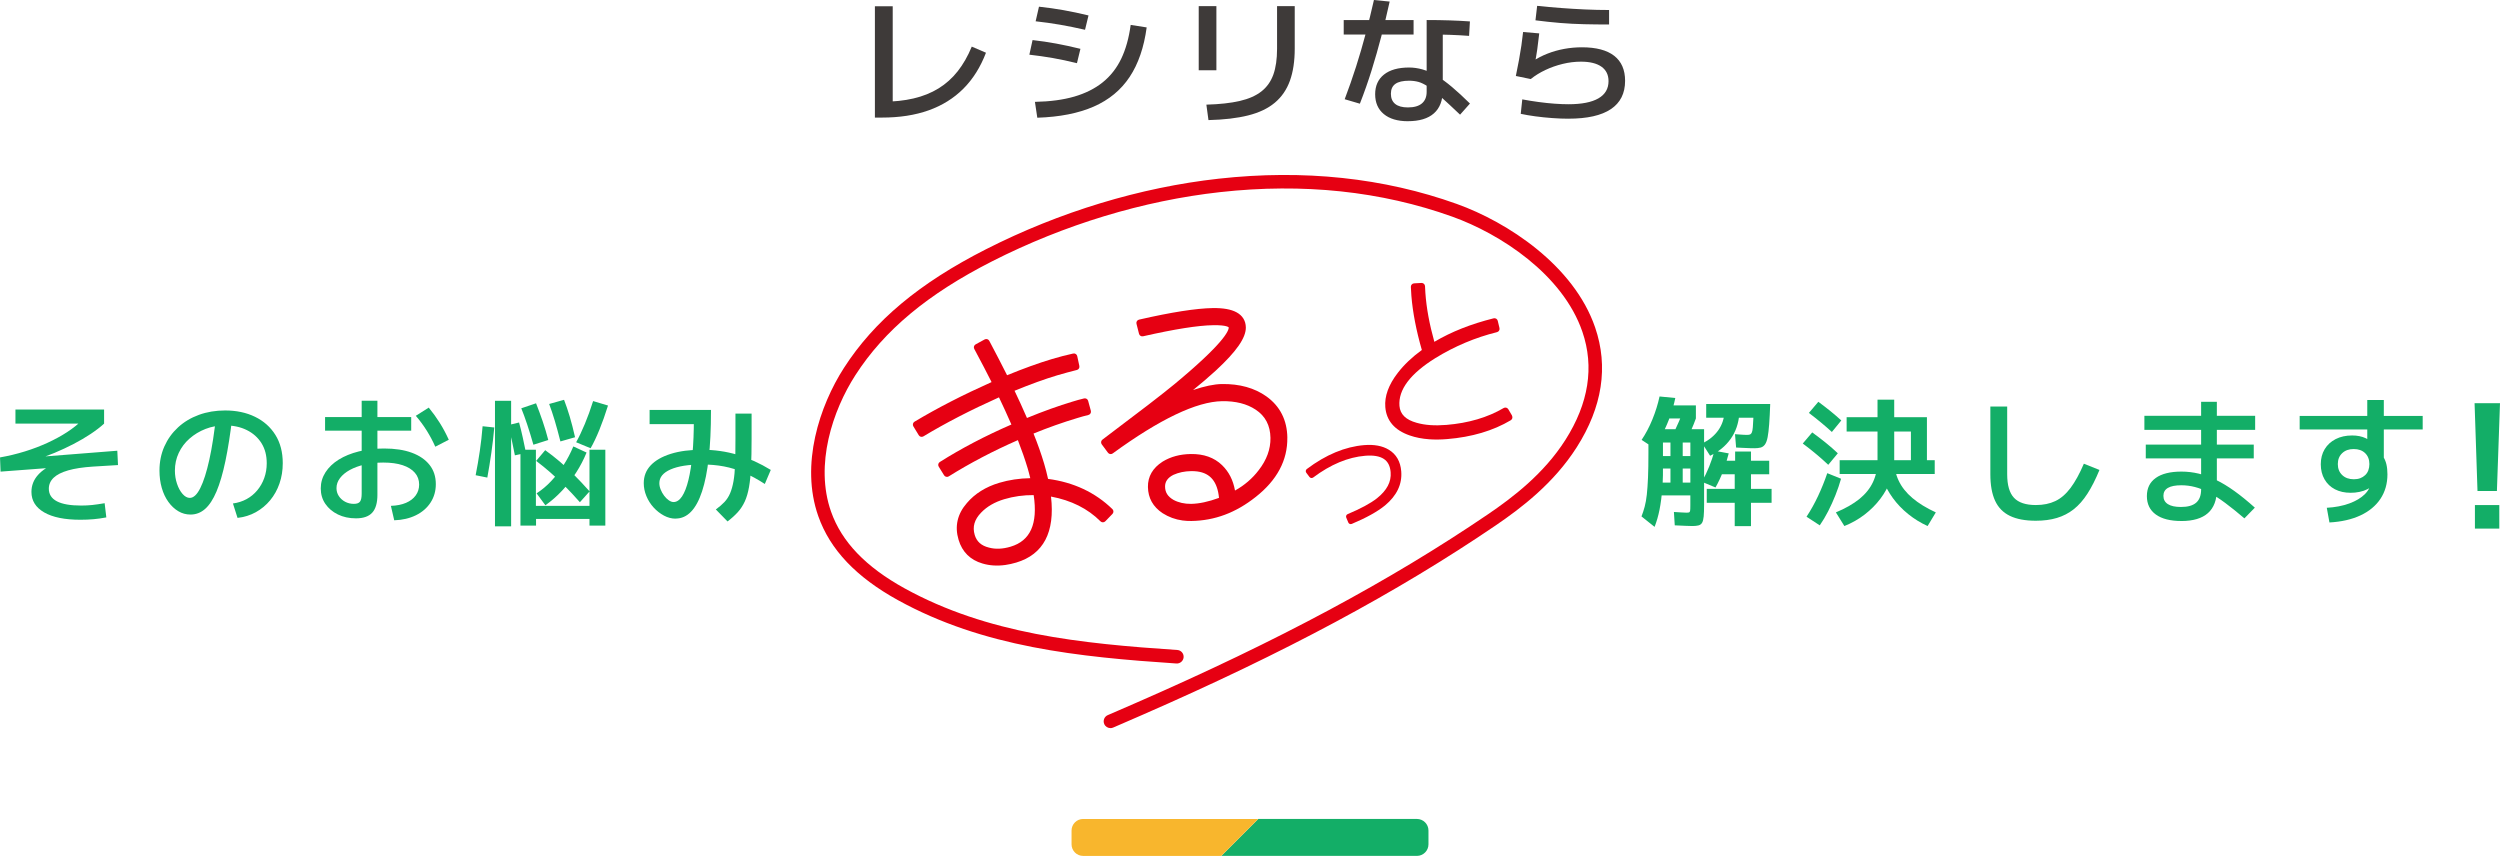 <?xml version="1.0" encoding="UTF-8"?>
<svg id="_レイヤー_2" data-name="レイヤー 2" xmlns="http://www.w3.org/2000/svg" viewBox="0 0 1221.97 418.36">
  <defs>
    <style>
      .cls-1 {
        fill: #f8b62d;
      }

      .cls-1, .cls-2, .cls-3, .cls-4 {
        stroke-width: 0px;
      }

      .cls-2 {
        fill: #3e3a39;
      }

      .cls-3 {
        fill: #13ae67;
      }

      .cls-4 {
        fill: #e60012;
      }
    </style>
  </defs>
  <g id="_レイヤー_1-2" data-name="レイヤー 1">
    <g>
      <path class="cls-3" d="m692.56,400.3h-77.54l-18.05,18.05h95.6c3.11,0,5.65-2.54,5.65-5.65v-6.76c0-3.11-2.54-5.65-5.65-5.65Z"/>
      <path class="cls-1" d="m529.41,400.3c-3.11,0-5.65,2.54-5.65,5.65v6.76c0,3.11,2.54,5.65,5.65,5.65h67.54l18.05-18.05h-85.6Z"/>
    </g>
    <g>
      <path class="cls-2" d="m427.64,57.47V3.06h8.71v52.51l-5.03-5.85c5.58,0,10.64-.53,15.2-1.6,4.56-1.06,8.63-2.7,12.21-4.9,3.58-2.2,6.71-5,9.39-8.4,2.67-3.4,4.97-7.41,6.87-12.04l6.94,2.99c-2.68,7.03-6.36,12.89-11.05,17.58-4.69,4.69-10.35,8.22-16.97,10.58-6.62,2.36-14.21,3.54-22.79,3.54h-3.47Z"/>
      <path class="cls-2" d="m526.4,30.88c-4.22-1.04-8.16-1.88-11.83-2.52-3.67-.63-7.48-1.18-11.43-1.63l1.56-7.14c3.99.45,7.82,1.02,11.5,1.7s7.64,1.54,11.9,2.58l-1.7,7.01Zm-20.54,18.91c7.39-.14,13.81-1,19.25-2.58,5.44-1.59,10.07-3.91,13.88-6.97,3.81-3.06,6.82-6.9,9.05-11.53,2.22-4.62,3.76-10.13,4.62-16.53l7.82,1.22c-1.32,9.75-4.09,17.82-8.33,24.21-4.24,6.39-10.09,11.22-17.55,14.49-7.46,3.27-16.65,5.08-27.58,5.44l-1.16-7.75Zm24.49-35.23c-4.35-1-8.43-1.82-12.24-2.48-3.81-.66-7.78-1.21-11.9-1.67l1.63-7.14c4.17.45,8.17,1.02,12,1.7,3.83.68,7.9,1.54,12.21,2.58l-1.7,7.01Z"/>
      <path class="cls-2" d="m585.92,34.35V2.99h8.64v31.36h-8.64Zm3.74,16.8c6.48-.18,11.92-.78,16.32-1.8,4.4-1.02,7.93-2.58,10.61-4.69,2.67-2.11,4.61-4.85,5.82-8.23,1.2-3.38,1.8-7.56,1.8-12.55V2.99h8.64v20.75c0,6.12-.78,11.36-2.35,15.71-1.56,4.35-4.03,7.94-7.38,10.75-3.36,2.81-7.71,4.89-13.06,6.22-5.35,1.34-11.81,2.1-19.38,2.28l-1.02-7.55Z"/>
      <path class="cls-2" d="m656.79,16.87v-7.07h34.15v7.07h-34.15Zm.48,31.63c2.04-5.4,3.9-10.72,5.58-15.98,1.68-5.26,3.23-10.59,4.66-15.98,1.43-5.4,2.78-10.9,4.05-16.53l7.69.75c-1.27,5.76-2.63,11.43-4.08,17-1.45,5.58-3.03,11.1-4.73,16.56-1.7,5.46-3.62,10.92-5.75,16.36l-7.41-2.18Zm30.88,10.75c-5.03,0-8.96-1.17-11.77-3.5-2.81-2.33-4.22-5.57-4.22-9.69s1.44-7.33,4.32-9.62c2.88-2.29,6.97-3.44,12.28-3.44,2.18,0,4.38.32,6.6.95,2.22.64,4.51,1.67,6.87,3.09,2.36,1.43,4.86,3.27,7.52,5.51s5.57,4.93,8.74,8.06l-4.83,5.44c-3.72-3.54-6.8-6.4-9.25-8.6-2.45-2.2-4.56-3.89-6.33-5.07-1.77-1.18-3.36-1.96-4.76-2.35-1.41-.38-2.92-.58-4.56-.58-3.04,0-5.28.52-6.73,1.56-1.45,1.04-2.18,2.65-2.18,4.83s.7,3.83,2.11,4.97c1.41,1.13,3.47,1.7,6.19,1.7,3.04,0,5.33-.66,6.87-1.97,1.54-1.31,2.31-3.2,2.31-5.65V9.79c3.99,0,7.7.06,11.12.17,3.42.11,6.77.28,10.03.51l-.41,7.07c-2.95-.23-6.02-.4-9.22-.51-3.2-.11-6.59-.17-10.17-.17l6.53-5.1v32.38c0,4.94-1.44,8.7-4.32,11.26-2.88,2.56-7.13,3.84-12.75,3.84Z"/>
      <path class="cls-2" d="m766.64,58.02c-2.45,0-5.09-.1-7.92-.31-2.83-.2-5.59-.49-8.26-.85-2.68-.36-5.06-.77-7.14-1.22l.75-7.07c2.63.5,5.29.93,7.99,1.29,2.7.36,5.29.64,7.79.82,2.49.18,4.76.27,6.8.27,6.44,0,11.31-.95,14.62-2.86,3.31-1.9,4.96-4.72,4.96-8.43,0-3.08-1.16-5.44-3.47-7.07s-5.65-2.45-10-2.45c-2.95,0-5.92.36-8.91,1.09-2.99.73-5.83,1.72-8.5,2.99-2.68,1.27-5.06,2.74-7.14,4.42l-7.28-1.5c.59-2.86,1.11-5.51,1.56-7.96s.84-4.78,1.16-7.01c.32-2.22.59-4.4.82-6.53l7.89.68c-.27,2.49-.59,5.07-.95,7.72s-.84,5.29-1.43,7.92l-1.09-1.84c2.4-1.59,4.91-2.89,7.52-3.91,2.61-1.02,5.33-1.79,8.16-2.31,2.83-.52,5.72-.78,8.67-.78,6.94,0,12.19,1.38,15.75,4.15,3.56,2.77,5.34,6.85,5.34,12.24,0,6.12-2.32,10.74-6.97,13.84-4.65,3.11-11.55,4.66-20.71,4.66Zm19.86-46.05c-4.26,0-8.34-.04-12.24-.14-3.9-.09-7.79-.29-11.67-.61-3.88-.32-7.9-.75-12.07-1.29l.82-7.07c3.9.41,7.8.76,11.7,1.05,3.9.3,7.81.53,11.73.71,3.92.18,7.83.27,11.73.27v7.07Z"/>
    </g>
    <g>
      <g>
        <path class="cls-4" d="m543.73,248.85c-8.39-8.16-18.96-13.12-31.45-14.77-.59-2.66-1.24-5.19-1.94-7.53-1.44-4.79-3.13-9.59-5.17-14.63,7.09-2.9,14.29-5.45,21.41-7.59,1.82-.55,3.54-1.06,5.39-1.49.44-.1.82-.38,1.05-.76s.3-.85.18-1.28l-1.33-4.88c-.23-.86-1.11-1.37-1.96-1.18-1.95.44-3.86,1.02-5.73,1.58-6.83,2.05-14.11,4.66-22.21,7.98-2.15-4.95-4.11-9.24-6.07-13.3,7.91-3.24,14.76-5.72,20.9-7.56,3.31-.99,6.49-1.81,9.56-2.6h.02c.86-.22,1.39-1.09,1.2-1.95l-1.04-4.83c-.09-.43-.35-.8-.72-1.04-.37-.24-.83-.32-1.25-.22-3.34.73-6.8,1.63-10.29,2.67-6.58,1.97-13.8,4.57-22.03,7.94-2.49-4.99-5.3-10.38-8.7-16.82-.21-.39-.56-.68-.98-.81s-.88-.08-1.27.13l-4.42,2.41c-.8.44-1.1,1.44-.66,2.24,3.54,6.57,6.33,12.01,8.45,16.2-14.06,6.28-26.39,12.62-37.66,19.35-.38.23-.65.59-.76,1.02-.11.43-.04.88.19,1.26l2.65,4.35c.47.78,1.49,1.03,2.27.55,10.74-6.49,23.16-12.9,36.93-19.07,2.04,4.25,4.04,8.62,6.07,13.28-12.79,5.56-24.55,11.72-35,18.33-.77.49-1,1.5-.52,2.27l2.62,4.22c.23.37.6.64,1.03.74s.88.02,1.25-.21c10.31-6.45,21.67-12.41,33.79-17.72,1.9,4.89,3.5,9.49,4.76,13.7.41,1.35.83,3,1.3,4.9-5.34.09-10.43.85-15.15,2.26-6.61,1.98-11.94,5.31-15.82,9.88-4.68,5.35-6.05,11.4-4.08,17.97,1.78,5.95,5.72,9.86,11.7,11.6,3.46,1.03,7.2,1.27,11.18.71,1.73-.24,3.51-.64,5.33-1.18,13.28-3.98,18.99-14.83,16.97-32.25,9.85,1.82,17.98,5.89,24.18,12.1.31.31.74.49,1.18.49.44,0,.87-.18,1.18-.5l3.51-3.62c.63-.66.62-1.7-.03-2.34Zm-38.48-6.86c2.1,14.06-1.59,22.32-11.24,25.21-3.88,1.17-7.45,1.32-10.63.45-3.7-.9-5.98-2.92-6.95-6.17-1.19-3.97-.16-7.54,3.15-10.94,2.82-2.94,6.61-5.14,11.26-6.53,2.31-.69,4.67-1.21,7.07-1.54s4.87-.49,7.34-.47Z"/>
        <path class="cls-4" d="m629.24,213.89c-.13-8.56-3.56-15.32-10.19-20.1-5.83-4.17-13.17-6.21-21.82-6.08-3.75.06-8.4,1.02-14.07,2.93,3.68-2.95,7.35-6.09,11.05-9.46,10.14-9.34,14.82-16.07,14.74-21.16-.05-3.25-1.63-5.8-4.56-7.38-2.71-1.46-6.51-2.13-11.63-2.06-8.11.13-20.24,2.03-36.03,5.65-.43.1-.81.37-1.04.75-.23.38-.3.84-.19,1.27l1.24,4.91c.22.87,1.09,1.4,1.97,1.21,15.6-3.53,26.83-5.31,34.31-5.42,6.81-.11,7.57,1.08,7.57,1.08.03,1.71-2.51,7.84-26.56,27.77-6.19,5.09-16.38,12.93-35.17,27.08-.73.55-.88,1.58-.33,2.31l3.04,4.1c.54.73,1.57.88,2.3.35,23.01-16.76,41-25.35,53.48-25.55,6.58-.1,12.09,1.28,16.38,4.13,4.73,3.08,7.17,7.73,7.26,13.81.09,5.47-1.85,10.78-5.75,15.79-3.07,4.04-6.96,7.38-11.58,9.95-.92-5.11-3-9.18-6.34-12.42-3.82-3.7-8.95-5.53-15.25-5.43-5.3.08-9.8,1.29-13.77,3.7-4.86,3.11-7.28,7.28-7.2,12.41.08,5.39,2.48,9.69,7.17,12.81,3,1.9,6.21,3.08,9.74,3.56,1.39.19,2.83.27,4.32.25,11.41-.18,21.68-4.01,31.41-11.72,10.45-8.2,15.66-17.97,15.49-29.04Zm-33.39,29.46c-5.13,1.89-9.72,2.87-13.65,2.93-3.23.05-6.23-.64-8.64-1.96-2.75-1.59-4.05-3.63-4.09-6.43-.04-2.5,1.32-4.41,4.09-5.8,2.58-1.16,5.5-1.77,8.65-1.81,1.1-.02,2.13.04,3.09.17,6.37.88,9.76,5.05,10.54,12.9Z"/>
        <path class="cls-4" d="m684.91,230.38c-.39-4.81-2.44-8.36-6.07-10.55-3.1-1.9-7.16-2.66-12.04-2.26-9.32.76-18.75,4.69-28.05,11.69-.27.21-.46.52-.5.86-.05.34.04.69.25.96l1.55,2.06c.43.57,1.24.69,1.82.26,8.49-6.37,17.05-9.95,25.44-10.63,4-.33,7.07.2,9.11,1.56,1.98,1.32,3.06,3.44,3.31,6.49.38,4.68-1.81,8.85-6.69,12.74-3.16,2.48-7.98,5.08-14.31,7.73-.66.28-.97,1.04-.7,1.7l1,2.4c.13.32.39.57.71.7.13.05.26.08.4.09.2.01.4-.02.59-.1,7.08-2.97,12.54-6,16.23-9.01,0,0,0,0,0,0,5.79-4.8,8.46-10.41,7.95-16.68Z"/>
        <path class="cls-4" d="m739.06,203.12l-1.83-3.1c-.46-.78-1.48-1.05-2.26-.58-7.81,4.6-17.22,7.37-27.96,8.25-5.75.47-10.5.13-14.56-1.03-5.32-1.47-8.07-4.16-8.41-8.25-.64-7.87,5.26-15.74,17.53-23.36,9.44-5.82,19.58-10.09,30.15-12.7.88-.22,1.42-1.11,1.21-1.99l-.85-3.55c-.1-.43-.37-.8-.75-1.03-.38-.23-.83-.3-1.26-.19-11.09,2.78-20.6,6.54-28.98,11.49-2.42-8.68-3.86-16.52-4.38-23.89l-.18-3.33c-.02-.44-.22-.85-.55-1.14-.33-.29-.75-.45-1.2-.42l-3.61.2c-.44.02-.85.22-1.14.55-.29.33-.44.76-.42,1.2l.26,4.38c.66,8.08,2.38,16.97,5.11,26.44-4.77,3.47-8.75,7.25-11.82,11.26-4.44,5.76-6.47,11.37-6.04,16.66.54,6.62,4.53,11.27,11.87,13.83,2.92,1.02,6.11,1.65,9.64,1.9,2.71.19,5.61.16,8.73-.1,12.01-.98,22.47-4.08,31.09-9.21.78-.47,1.04-1.48.58-2.26Z"/>
      </g>
      <g>
        <path class="cls-3" d="m39.31,254.05c-7.66,0-13.57-1.2-17.72-3.6-4.15-2.4-6.22-5.74-6.22-10,0-3.13,1.06-5.89,3.2-8.3,2.13-2.4,5.3-4.44,9.52-6.12l.21,2.38-28.02,2.11-.27-6.94c4.13-.73,8.16-1.7,12.11-2.92,3.94-1.22,7.66-2.64,11.16-4.25,3.49-1.61,6.67-3.34,9.52-5.2,2.86-1.86,5.26-3.79,7.21-5.78l2.38,1.63H7.55v-6.87h43.33v6.87c-1.77,1.63-3.95,3.31-6.53,5.03-2.58,1.72-5.39,3.37-8.4,4.93-3.02,1.56-6.1,3-9.25,4.32-3.15,1.32-6.18,2.4-9.08,3.26l-1.77-1.02,41.49-3.27.34,7.01-12.31.75c-4.85.32-8.87.93-12.04,1.84-3.17.91-5.54,2.11-7.11,3.6-1.56,1.5-2.35,3.29-2.35,5.37,0,2.72,1.31,4.77,3.95,6.16,2.63,1.38,6.57,2.07,11.83,2.07,1.91,0,3.71-.09,5.41-.27,1.7-.18,3.73-.48,6.09-.88l.82,6.94c-2.13.41-4.22.7-6.26.88-2.04.18-4.17.27-6.39.27Z"/>
        <path class="cls-3" d="m113.86,246.09c2.4-.32,4.61-1.02,6.63-2.11s3.76-2.52,5.24-4.29,2.62-3.77,3.43-6.02,1.22-4.66,1.22-7.24c0-3.81-.86-7.08-2.58-9.83-1.72-2.74-4.12-4.87-7.18-6.39-3.06-1.52-6.61-2.28-10.65-2.28-3.4,0-6.58.58-9.52,1.73s-5.55,2.73-7.82,4.73c-2.27,2-4.02,4.33-5.27,7.01-1.25,2.68-1.87,5.56-1.87,8.64,0,2.22.34,4.35,1.02,6.39s1.59,3.71,2.72,5c1.13,1.29,2.31,1.94,3.54,1.94,1.81,0,3.53-1.6,5.13-4.8,1.61-3.2,3.08-7.82,4.42-13.88,1.34-6.05,2.46-13.34,3.37-21.87l7.89.88c-1,8.39-2.13,15.61-3.4,21.66-1.27,6.05-2.72,11.01-4.35,14.86-1.63,3.85-3.49,6.7-5.58,8.54-2.09,1.84-4.47,2.75-7.14,2.75-2.13,0-4.12-.54-5.95-1.63-1.84-1.09-3.46-2.61-4.86-4.56-1.41-1.95-2.48-4.23-3.23-6.84-.75-2.61-1.12-5.43-1.12-8.47,0-4.26.79-8.18,2.38-11.77,1.59-3.58,3.82-6.7,6.7-9.35,2.88-2.65,6.28-4.69,10.2-6.12,3.92-1.43,8.2-2.14,12.82-2.14,5.49,0,10.35,1.03,14.59,3.09,4.24,2.06,7.56,5.01,9.96,8.84,2.4,3.83,3.61,8.45,3.61,13.84,0,3.54-.53,6.85-1.6,9.93-1.07,3.08-2.58,5.82-4.56,8.2-1.97,2.38-4.31,4.32-7.01,5.82s-5.68,2.43-8.94,2.79l-2.25-7.07Z"/>
        <path class="cls-3" d="m191.06,247.25c2.86-.09,5.32-.58,7.38-1.46s3.65-2.1,4.76-3.64c1.11-1.54,1.67-3.31,1.67-5.31,0-2.22-.69-4.14-2.08-5.75-1.38-1.61-3.38-2.84-5.98-3.71-2.61-.86-5.77-1.29-9.49-1.29-3.22,0-6.22.32-9.01.95-2.79.64-5.21,1.52-7.28,2.65-2.06,1.13-3.67,2.46-4.83,3.98-1.16,1.52-1.73,3.16-1.73,4.93,0,1.41.37,2.69,1.12,3.84.75,1.16,1.77,2.09,3.06,2.79,1.29.7,2.73,1.05,4.32,1.05,1.45,0,2.45-.36,2.99-1.09.54-.72.82-2.04.82-3.94v-45.37h7.69v45.98c0,3.94-.84,6.85-2.52,8.71-1.68,1.86-4.33,2.79-7.96,2.79-3.31,0-6.26-.64-8.84-1.9-2.59-1.27-4.63-2.99-6.12-5.17-1.5-2.18-2.25-4.69-2.25-7.55s.77-5.49,2.31-7.89c1.54-2.4,3.7-4.47,6.46-6.19,2.77-1.72,6.04-3.06,9.83-4.01,3.79-.95,7.9-1.43,12.34-1.43,5.31,0,9.83.69,13.57,2.07,3.74,1.38,6.63,3.37,8.67,5.95,2.04,2.58,3.06,5.71,3.06,9.39,0,3.36-.85,6.35-2.55,8.98-1.7,2.63-4.08,4.71-7.14,6.22s-6.61,2.35-10.64,2.48l-1.63-7.07Zm-32.17-36.73v-6.67h42.1v6.67h-42.1Zm53.87,7.82c-1.18-2.68-2.57-5.29-4.18-7.86-1.61-2.56-3.39-4.98-5.34-7.24l6.33-4.01c2,2.45,3.79,4.93,5.37,7.45,1.59,2.52,3.06,5.27,4.42,8.26l-6.6,3.4Z"/>
        <path class="cls-3" d="m238.2,233.44l-5.71-1.16c.77-3.9,1.45-7.86,2.04-11.87.59-4.01,1.04-8.04,1.36-12.07l5.71.61c-.36,4.08-.84,8.2-1.43,12.35-.59,4.15-1.25,8.2-1.97,12.14Zm3.74,23.81v-61.35h7.89v61.35h-7.89Zm9.73-34.69c-.45-2.36-.95-4.81-1.5-7.35-.54-2.54-1.13-5.01-1.77-7.41l5.31-1.29c.68,2.45,1.29,4.94,1.84,7.48.54,2.54,1.06,5.01,1.56,7.41l-5.44,1.16Zm2.72,34.35v-37.07h7.55v27.41h26.19v-27.41h7.75v37.07h-7.75v-3.27h-26.12v3.27h-7.62Zm6.33-39.52c-1-3.54-2.01-6.84-3.03-9.9-1.02-3.06-1.98-5.7-2.89-7.92l7.21-2.45c1.13,2.86,2.21,5.78,3.23,8.77,1.02,2.99,1.94,6.05,2.75,9.18l-7.28,2.31Zm22.72,28.09c-2.68-3.04-5.18-5.72-7.52-8.06-2.34-2.33-4.61-4.48-6.84-6.43-2.22-1.95-4.56-3.85-7.01-5.71l4.42-5.24c2.4,1.72,4.75,3.56,7.04,5.51,2.29,1.95,4.63,4.11,7.01,6.5,2.38,2.38,4.93,5.09,7.65,8.13l-4.76,5.31Zm-16.87,1.5l-4.29-5.85c2.49-1.59,4.84-3.55,7.04-5.88,2.2-2.33,4.23-4.94,6.09-7.82,1.86-2.88,3.47-5.95,4.83-9.22l6.46,2.99c-1.36,3.36-3.05,6.61-5.07,9.76-2.02,3.15-4.3,6.09-6.84,8.81-2.54,2.72-5.28,5.12-8.23,7.21Zm7.35-31.22c-.91-3.63-1.83-6.99-2.75-10.1-.93-3.11-1.85-5.84-2.75-8.2l7.28-2.04c.95,2.45,1.87,5.16,2.76,8.13.88,2.97,1.76,6.36,2.62,10.17l-7.14,2.04Zm14.76,3.33l-7.07-2.92c1.41-2.54,2.82-5.52,4.25-8.94,1.43-3.42,2.78-7.15,4.05-11.19l7.28,2.18c-1.36,4.35-2.77,8.31-4.22,11.87-1.45,3.56-2.88,6.56-4.29,9.01Z"/>
        <path class="cls-3" d="m330.23,253.51c-1.95,0-3.85-.5-5.71-1.5-1.86-1-3.54-2.31-5.03-3.94s-2.68-3.49-3.54-5.58c-.86-2.08-1.29-4.19-1.29-6.33,0-3.4,1.13-6.3,3.4-8.71,2.27-2.4,5.53-4.27,9.79-5.61,4.26-1.34,9.36-2.01,15.3-2.01s11.86.83,17.34,2.48c5.49,1.66,10.91,4.11,16.26,7.38l-2.92,6.87c-3.49-2.27-6.86-4.1-10.1-5.51-3.24-1.41-6.53-2.43-9.86-3.06-3.33-.63-6.9-.95-10.71-.95-6.58,0-11.7.81-15.37,2.41-3.67,1.61-5.51,3.84-5.51,6.7,0,1,.21,2.04.65,3.13.43,1.09,1,2.1,1.7,3.03.7.93,1.46,1.68,2.28,2.24.82.57,1.59.85,2.31.85,1.54,0,2.92-.92,4.15-2.75,1.22-1.84,2.27-4.51,3.13-8.03.86-3.51,1.52-7.76,1.97-12.75.45-4.99.68-10.63.68-16.94l2.11,2.38h-23.74v-6.94h30v.68c0,8.66-.36,16.25-1.09,22.75-.73,6.51-1.81,11.97-3.27,16.39-1.45,4.42-3.25,7.74-5.41,9.96-2.15,2.22-4.66,3.33-7.52,3.33Zm19.66-4.49c1.68-1.22,3.08-2.44,4.22-3.64,1.13-1.2,2.05-2.62,2.75-4.25.7-1.63,1.26-3.62,1.67-5.95.41-2.33.67-5.2.78-8.6s.17-7.53.17-12.38v-12.04h7.89v12.45c0,5.26-.09,9.81-.27,13.64-.18,3.83-.51,7.11-.99,9.83-.48,2.72-1.17,5.07-2.07,7.04-.91,1.97-2.05,3.72-3.43,5.24-1.38,1.52-3.05,3.03-5,4.52l-5.71-5.85Z"/>
        <path class="cls-3" d="m808.73,257.52l-6.39-5.1c.59-1.5,1.11-3.08,1.56-4.76.45-1.68.8-3.66,1.05-5.95.25-2.29.44-5.07.58-8.33.14-3.26.2-7.23.2-11.9v-11.7h27.21v36.87c0,2.45-.07,4.38-.2,5.78-.14,1.4-.4,2.44-.78,3.09-.39.66-.96,1.09-1.73,1.29-.77.2-1.77.31-2.99.31-.82,0-1.93-.03-3.33-.1-1.41-.07-3.17-.15-5.31-.24l-.41-6.53c1.59.09,2.9.17,3.95.24,1.04.07,1.77.1,2.18.1.68,0,1.13-.06,1.36-.17.23-.11.37-.4.44-.85.07-.45.1-1.25.1-2.38v-5.03h-17.75v-6.26h8.03v-19.59h5.99v19.59h3.74v-6.87h-17.55v-6.12h17.55v-6.6h-13.4v8.77c.09,5.08-.01,9.59-.31,13.54-.3,3.95-.75,7.45-1.36,10.51-.61,3.06-1.42,5.86-2.42,8.4Zm-.34-38.57l-5.99-3.94c1.99-2.95,3.75-6.28,5.27-10,1.52-3.72,2.69-7.46,3.5-11.22l7.69.75c-.54,2.72-1.34,5.57-2.38,8.54-1.04,2.97-2.26,5.82-3.64,8.54-1.38,2.72-2.87,5.17-4.46,7.35Zm2.99-14.42v-6.39h17.55v6.39h-17.55Zm12.31,11.43l-6.53-2.72c.59-1.04,1.18-2.19,1.77-3.43.59-1.25,1.16-2.49,1.7-3.74.54-1.25,1.02-2.39,1.43-3.44l6.87,1.9c-.59,1.68-1.34,3.54-2.24,5.58-.91,2.04-1.91,3.99-2.99,5.85Zm14.83,22.31l-6.67-2.79c1.36-2.4,2.55-4.87,3.57-7.41,1.02-2.54,1.89-5.12,2.62-7.75l6.94,1.29c-.73,2.9-1.62,5.76-2.69,8.57-1.07,2.81-2.32,5.51-3.77,8.09Zm-2.65-15.51l-3.81-5.99c3.4-1.72,6.02-3.9,7.86-6.53,1.84-2.63,2.84-5.67,3.03-9.11l7.21,1.16c-.36,4.72-1.79,8.82-4.29,12.31-2.49,3.49-5.83,6.21-10,8.16Zm21.63-3.67c-.41,0-1.1-.01-2.07-.03-.98-.02-2.08-.07-3.3-.14-1.22-.07-2.4-.12-3.54-.17l-.54-6.53c.77.05,1.54.1,2.31.17.77.07,1.47.11,2.11.14.63.02,1.13.03,1.5.03.59,0,1.07-.07,1.43-.2.36-.14.66-.46.88-.99.23-.52.38-1.36.48-2.52.09-1.16.18-2.71.27-4.66h-23.06v-6.73h31.29c-.14,3.94-.31,7.24-.51,9.9-.2,2.65-.45,4.76-.75,6.33-.3,1.56-.73,2.74-1.29,3.54-.57.79-1.27,1.3-2.11,1.53-.84.23-1.87.34-3.09.34Zm-9.59,38.09v-11.43h-13.67v-6.8h13.67v-7.14h-9.66v-6.6h9.86v-4.49h7.75v4.49h8.91v6.6h-8.91v7.14h10.07v6.8h-10.07v11.43h-7.96Z"/>
        <path class="cls-3" d="m893.62,227.19c-1.81-1.72-3.76-3.46-5.85-5.2-2.09-1.75-4.29-3.48-6.6-5.2l4.62-5.44c2.31,1.68,4.52,3.37,6.63,5.07,2.11,1.7,4.07,3.41,5.88,5.14l-4.69,5.65Zm-4.15,29.59l-6.46-4.22c2.04-3.08,3.92-6.46,5.65-10.13,1.72-3.67,3.22-7.39,4.49-11.15l6.73,2.72c-.73,2.58-1.63,5.25-2.72,7.99-1.09,2.74-2.28,5.37-3.57,7.89-1.29,2.52-2.66,4.82-4.11,6.9Zm5.92-45.64c-1.63-1.5-3.4-3.04-5.31-4.62-1.9-1.59-3.88-3.15-5.92-4.69l4.62-5.44c2.04,1.5,4.01,3.02,5.92,4.56,1.9,1.54,3.67,3.06,5.3,4.56l-4.62,5.65Zm6.12,45.98l-4.15-6.67c4.67-1.95,8.5-4.14,11.5-6.56,2.99-2.43,5.21-5.2,6.67-8.33,1.45-3.13,2.18-6.64,2.18-10.54v-29.66h8.16v29.66c0,3.22-.59,6.44-1.77,9.66-1.18,3.22-2.85,6.26-5,9.11-2.15,2.86-4.72,5.43-7.69,7.72-2.97,2.29-6.27,4.16-9.9,5.61Zm-2.31-25.44v-6.73h34.83v-14.01h-31.42v-7.01h39.25v21.02h3.81v6.73h-46.46Zm42.99,25.44c-3.4-1.54-6.56-3.49-9.49-5.85s-5.43-4.98-7.52-7.86c-2.09-2.88-3.72-5.89-4.9-9.05-1.18-3.15-1.77-6.27-1.77-9.35h7.35c0,3.54.72,6.85,2.18,9.93,1.45,3.08,3.68,5.91,6.7,8.47,3.01,2.56,6.83,4.91,11.46,7.04l-4.01,6.67Z"/>
        <path class="cls-3" d="m995.09,254.53c-5.17,0-9.4-.79-12.68-2.38-3.29-1.59-5.7-4.06-7.24-7.41-1.54-3.35-2.31-7.66-2.31-12.92v-33.12h8.23v33.12c0,5.31,1.11,9.14,3.33,11.5,2.22,2.36,5.78,3.54,10.68,3.54,3.63,0,6.8-.65,9.52-1.94,2.72-1.29,5.2-3.43,7.45-6.43,2.24-2.99,4.41-6.94,6.5-11.84l7.62,3.06c-1.86,4.53-3.81,8.39-5.85,11.56-2.04,3.17-4.29,5.73-6.73,7.65-2.45,1.93-5.19,3.34-8.23,4.25-3.04.91-6.46,1.36-10.27,1.36Z"/>
        <path class="cls-3" d="m1048.15,210.11v-6.87h54.14v6.87h-54.14Zm.68,13.94v-6.73h52.78v6.73h-52.78Zm17.41,30.61c-5.4,0-9.56-1.05-12.48-3.16-2.92-2.11-4.39-5.11-4.39-9.01s1.45-6.81,4.35-8.88c2.9-2.06,7.07-3.1,12.51-3.1,2.9,0,5.72.33,8.47.99,2.74.66,5.55,1.68,8.43,3.06,2.88,1.38,5.88,3.2,9.01,5.44s6.46,4.95,10,8.13l-5.1,5.24c-3.45-2.95-6.58-5.46-9.39-7.55-2.81-2.09-5.43-3.76-7.86-5.03-2.43-1.27-4.74-2.19-6.94-2.75-2.2-.57-4.41-.85-6.63-.85-5.85,0-8.77,1.72-8.77,5.17,0,1.77.73,3.12,2.18,4.05,1.45.93,3.58,1.39,6.39,1.39,3.36,0,5.84-.7,7.45-2.11,1.61-1.4,2.41-3.56,2.41-6.46v-42.85h7.69v42.85c0,5.12-1.45,8.98-4.35,11.56-2.9,2.58-7.23,3.88-12.99,3.88Z"/>
        <path class="cls-3" d="m1124.05,209.91v-6.6h60.13v6.6h-60.13Zm13.26,38.29c4.08-.23,7.74-.93,10.99-2.11,3.24-1.18,5.8-2.72,7.69-4.62,1.88-1.9,2.82-3.99,2.82-6.26v-1.56l3.33.82c-.41,1-1.04,1.87-1.91,2.62s-1.87,1.42-3.03,2.01c-1.16.59-2.45,1.03-3.88,1.33-1.43.3-2.87.44-4.32.44-2.95,0-5.51-.57-7.69-1.7-2.18-1.13-3.88-2.75-5.1-4.86-1.22-2.11-1.84-4.57-1.84-7.38s.63-5.27,1.91-7.38c1.27-2.11,3.06-3.75,5.37-4.93,2.31-1.18,4.99-1.77,8.03-1.77,2.54,0,4.75.44,6.63,1.33,1.88.88,3.73,2.19,5.54,3.91l-4.76,1.36v-23.94h8.09v30.81l-.54-3.54c.86,1.32,1.46,2.7,1.8,4.15.34,1.45.51,3.08.51,4.9,0,4.58-1.15,8.58-3.43,12.01-2.29,3.42-5.56,6.12-9.79,8.09-4.24,1.97-9.28,3.12-15.13,3.44l-1.29-7.14Zm13.13-13.94c1.22,0,2.29-.17,3.2-.51.91-.34,1.71-.84,2.42-1.5.7-.66,1.22-1.45,1.56-2.38.34-.93.51-1.94.51-3.03,0-2.22-.69-4-2.07-5.34-1.38-1.34-3.25-2.01-5.61-2.01s-4.18.67-5.61,2.01c-1.43,1.34-2.14,3.12-2.14,5.34s.71,4.01,2.14,5.37c1.43,1.36,3.3,2.04,5.61,2.04Z"/>
        <path class="cls-3" d="m1210.97,239.98l-1.43-42.91h12.43l-1.51,42.91h-9.49Zm-1.26,18.39v-11.5h11.92v11.5h-11.92Z"/>
      </g>
      <path class="cls-4" d="m542.77,355.89c-1.28,0-2.49-.74-3.03-1.99-.73-1.67.04-3.62,1.71-4.35l5.17-2.24c3.03-1.31,6.06-2.63,9.08-3.95,69.19-30.22,123.71-59.44,171.57-91.96,12.08-8.21,27.3-19.76,37.86-36.35,11.4-17.91,14.2-35.69,8.33-52.85-9.65-28.2-40.3-47.96-63.62-56.31-34.73-12.45-72.89-16.48-113.4-11.99-37.61,4.17-76.18,15.87-111.54,33.84-31.43,15.98-52.67,33.67-66.83,55.68-11.05,17.17-19.96,43.7-11.86,66.67,5.2,14.75,16.95,27,35.9,37.46,40.51,22.35,86.19,27.02,133.35,30.16,1.82.12,3.2,1.7,3.08,3.52-.12,1.82-1.72,3.2-3.52,3.08-47.93-3.19-94.41-7.96-136.11-30.96-20.44-11.28-33.18-24.7-38.94-41.05-8.9-25.22.64-53.97,12.53-72.45,14.82-23.04,36.87-41.46,69.39-57.99,36.06-18.33,75.41-30.26,113.8-34.52,41.52-4.6,80.67-.45,116.36,12.34,24.7,8.85,57.23,29.98,67.64,60.4,6.56,19.16,3.53,38.86-9.01,58.55-11.22,17.61-27.12,29.7-39.72,38.27-48.2,32.76-103.06,62.17-172.64,92.55-3.03,1.32-6.06,2.64-9.09,3.95l-5.17,2.24c-.43.19-.88.27-1.32.27Z"/>
    </g>
  </g>
</svg>